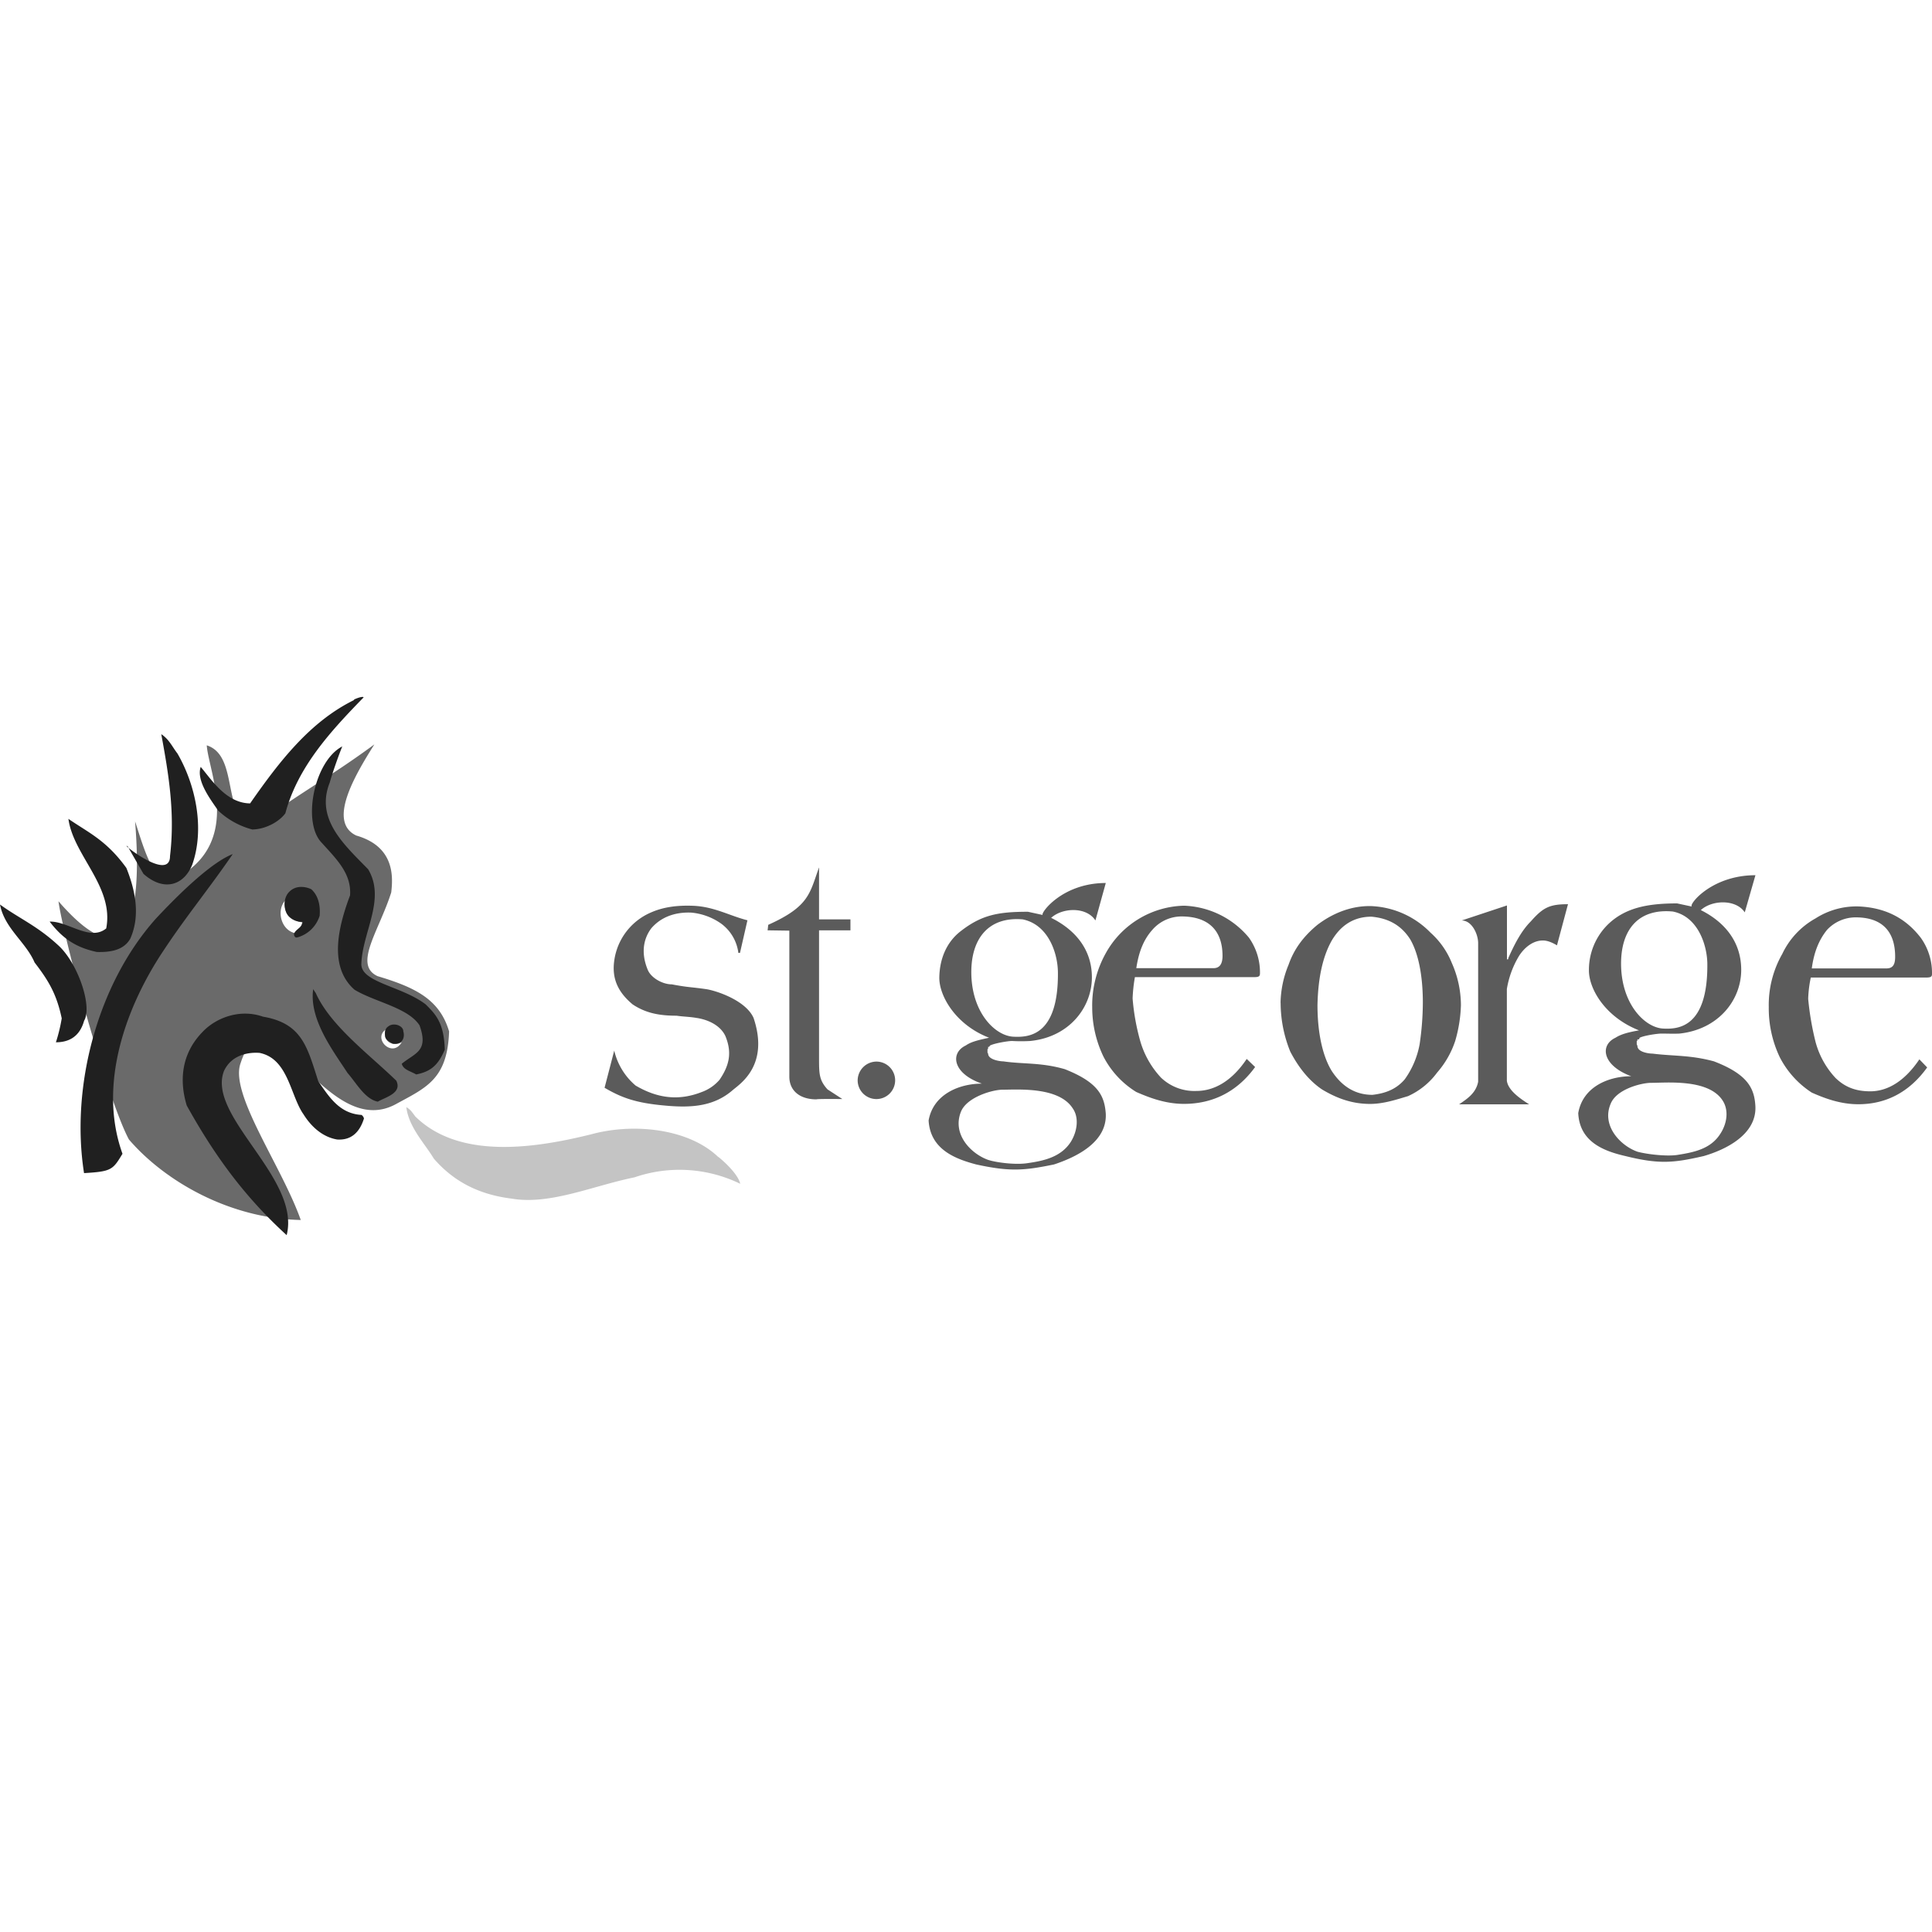 <svg xmlns="http://www.w3.org/2000/svg" viewBox="0 0 800 800"><defs><style>.cls-1{fill:none;}.cls-2{fill:#6a6a6a;}.cls-2,.cls-3,.cls-4,.cls-5{fill-rule:evenodd;}.cls-3{fill:#202020;}.cls-4{fill:#c4c4c4;}.cls-5{fill:#5b5b5b;}</style></defs><g id="Layer_2" data-name="Layer 2"><g id="Layer_1-2" data-name="Layer 1"><rect class="cls-1" width="800" height="800"/><path class="cls-2" d="M124.61,505.17C95,504.63,68.11,489,53.39,471.84c-9-16.61-27.44-85-29.17-98.64C61.7,416.42,57,353.79,55.94,340.13c3.08,9.37,7.1,24.37,14,25,31.45-14.19,16.47-45,15.67-56.5,13.52,4.3,5.88,29.45,19.41,33.74,18.46-13.66,31.46-20.48,50-34.13-8.29,13.11-19.4,32.13-7.49,37.74,15.8,4.55,15.26,16.86,14.47,23.55-5.1,16.06-15.8,30-5.64,34.68,15.67,4.68,25.71,9.64,29.6,22.88-.67,19.56-9.24,23.16-21.57,29.85-29.7,17-53.13-51.94-64.76-16.73-4.69,12.72,17,42.57,24.89,64.92Zm-6.56-132.25c-.67,5.89,2.13,8.18,7.1,9a9.18,9.18,0,0,1-2.55,4.55c-6.15-.95-8.31-9.37-4.55-13.53Zm48.31,58.63c-3.07,1.88-8,.26-6.82-5.09-5.09,3.76,2.94,11.78,6.82,5.09Z"/><path class="cls-3" d="M92.88,443.19c2.82-5.75,8.85-7.62,14.59-7.21,11.92,2.39,12.71,17.66,18.2,25.43,3,4.81,7.64,9.37,13.92,10.43,5.9.41,9.37-3.07,11.12-8.7a2.53,2.53,0,0,0-1-1.47c-9.22-.54-13.51-7.62-17.92-13.93-4.56-14.18-6.69-24-22.9-26.76-9.5-3.35-19.41.4-25,6.3-9,9.22-9.62,20.46-6.56,30.5,11.66,21,24.09,37.89,41.37,53.67,6-23.68-33.6-49.52-25.84-68.26ZM50.71,477.73c-10.42-28.91,1.75-61.44,17.14-84.33,9.24-14,19.15-26,28.52-39.74-9,3.48-22.62,16.86-31.86,26.77C40.29,407.59,29.17,450,34.8,485.76c11.38-.67,11.9-1.34,15.91-8Zm105.74-21.55c3.09-1.87,10.19-3.47,7.64-8.7-11-10.7-27.31-22.75-33.33-36.27l-1.08-1.61c-1.73,12.45,8.18,25.43,14.21,34.67,3.73,4.27,7.21,10.83,12.56,11.91Zm27.72-21.41c-.28-11.38-3.88-14.85-7.9-18.87-9.91-7.64-27.18-9.11-26.64-17,.54-13.11,10.17-26.64,2.81-38.95-9.89-10.16-21.94-20.74-15.91-35.88.92-3.34,3.34-10.42,5.2-15-11.77,6.15-16.73,31.72-8.42,40,5.89,6.57,12.3,12.59,11.64,21.68-5.08,13.52-8.83,29.73,1.87,39.09,8.44,5.08,22.09,7.37,26.9,14.73,3.89,10.84-1.87,11.38-7.36,15.91.67,2.42,3.09,2.83,6,4.43,6-1.21,9-3.76,11.78-10.17ZM167,427c0-1.88-2.81-3.35-5.22-2.55a4.54,4.54,0,0,0-1.47.95c-.8.67-1.06,2.27-.8,3.73,0,1.09,1.47,2.16,3.08,3,3.87.54,5.21-2.29,4.41-5.09ZM34.8,422.72c3.61-6-2.67-24.22-10.86-31.45-8.7-8-16.06-11-23.94-16.73,1.86,9.9,10.71,15.52,14.32,24,5.76,7.49,9.1,13,11.24,23.14a67.42,67.42,0,0,1-2.41,9.91c4.68,0,9.64-1.75,11.65-8.83Zm5.35-28.52c5.49.13,11-.66,13.78-5.48,4.42-9.91,1.88-20.62-1.6-29.32-8.31-11.5-15.67-14.59-24-20.33,2,15.11,19,28.1,15.65,45.37-6.69,5.49-15.91-3.08-23.42-2.82,5.35,7,10.85,10.71,19.55,12.58Zm82.84-6a13.45,13.45,0,0,0,9.37-9c.41-5-.93-8.7-3.48-11-2.54-1.19-6.28-1.59-8.83.82-2.93,2.53-2.8,7.76-.54,10.3a7.72,7.72,0,0,0,5.77,2.42c0,2.14-2.55,2.93-3.35,4.53-.54.54.13,2.29,1.06,1.88ZM79.64,357.94C84.84,343,81,325,73.47,312c-2.27-2.94-3.35-5.75-6.69-8,3,16.34,5.76,32.4,3.62,50.47,0,11.1-21.42-6.3-17.53-4l6.54,11.38c8.44,7.49,16.74,4.82,20.23-3.88Zm25-14.47c5.09-.13,10.71-2.93,13.52-6.69,5.09-19.13,18.6-33.85,32.4-48-.28-.81-5.09,1.19-3.89,1.06-18.35,9-31.06,25.56-43.11,42.83-10-.13-16.06-10-20.46-15.11-1.88,5.62,3.88,13.24,7.23,18.07a32.57,32.57,0,0,0,14.31,7.88Z"/><path class="cls-4" d="M212,496.34c15.8,2.68,33.61-5.36,50.73-8.83a57.41,57.41,0,0,1,43.78,2.67c-1.21-5.5-12-13.53-8.85-10.85-12.3-12.05-35.32-14.45-52.87-9.63-22.75,5.61-54.34,10.71-72.79-7.36-1.34-1.75-2-2.94-3.76-3.89,1.08,8.44,7.62,15,11.38,21.29,8.57,9.91,19.27,15,32.38,16.6Z"/><path class="cls-5" d="M750.22,401h30.91c2.68,0,3.61-1.6,3.61-4.82,0-11.1-6-16.32-16.33-16.32a16.2,16.2,0,0,0-11.91,5.22c-3.22,4-5.35,9-6.28,15.92Zm-57.56-23.56c-14.59-1.34-21.41,7.9-21.41,21.55,0,16.88,10,26.64,17.53,26.92,5.74.26,18.46,0,18.19-26.92-.12-7.88-4-19.54-14.31-21.55Zm-9,70.94c-3.88,0-14.31,2.55-16.73,8.7-3.88,9.11,4.15,17.4,11.12,19.82,3.88,1.06,12,2,16.45,1.34,6.84-1.08,13.79-2.42,17.81-8.7,3.08-4.69,3.47-10.17.93-13.93-5.88-8.95-23.14-7.23-29.58-7.23Zm-94.49-33.18c0-11.38-1.88-20.49-5.23-26.25-3.6-5.61-8.7-8.7-16.05-9.37-7.09,0-12.59,3.35-16.46,9.91-3.62,6.43-5.63,15.13-5.89,26.64,0,12,2.27,21.42,5.89,27.31,4.28,6.56,9.89,9.91,16.86,9.91,6-.67,10.17-2.68,13.39-6.43a36,36,0,0,0,6.15-14.47,120.56,120.56,0,0,0,1.34-17.25ZM470.47,400.9h32c2.55,0,3.75-1.73,3.75-5.08,0-10.86-6.15-16.34-17-16.34a16,16,0,0,0-12,5.48c-3.5,3.89-5.64,8.86-6.7,15.94Zm-47-20.21c-14.32-1.21-21.27,8.16-21.27,21.82,0,16.74,9.89,26.49,17.53,26.77,5.9.26,18.61,0,18.33-26.77-.13-8.18-4.14-19.68-14.59-21.82Zm-8.29,70.53c-4.28,0-14.85,3.09-17.27,9.11-3.74,9.37,4.14,17.4,11.24,19.95,3.76,1.2,11.79,2.13,16.48,1.33,6.69-.94,13.77-2.54,17.79-8.83,2.8-4.55,3.34-10.18.8-13.79-5.75-9.11-22.89-7.77-29-7.77Zm37.07-34.52a44.53,44.53,0,0,1,5.63-22,38.06,38.06,0,0,1,32.38-19.67,36.61,36.61,0,0,1,26.9,13.24A24.88,24.88,0,0,1,521.73,403c0,1.21-.39,1.61-2.4,1.61H469.94a64.74,64.74,0,0,0-.95,8.83,91.5,91.5,0,0,0,3.21,17.81,37.31,37.31,0,0,0,8.57,15,20,20,0,0,0,14.6,5.49c7.62,0,14.85-4.28,20.87-13.26l3.48,3.35c-7.49,10.32-17.66,15.26-29.45,15.26-7.49,0-14-2.4-19.8-4.94a37.36,37.36,0,0,1-13.53-14.59,47,47,0,0,1-4.68-20.88Zm78-1.47a43.06,43.06,0,0,1,3.34-15.8c2.14-6.15,5.9-11.51,11.92-16.47,5.61-4.28,13.39-8,22.35-7.76a36.34,36.34,0,0,1,24.5,11,33.72,33.72,0,0,1,8.82,12.59,43.47,43.47,0,0,1,3.76,17.4A58.55,58.55,0,0,1,602.58,431a38,38,0,0,1-7.5,13.13A30.61,30.61,0,0,1,583,453.9c-4.55,1.33-10,3.21-15.67,3.21-7.62,0-13.9-2.4-19.92-6-5.51-3.74-9.78-9.24-13.13-15.65a53.84,53.84,0,0,1-4-20.21ZM732.41,417A42.65,42.65,0,0,1,738,395a32.89,32.89,0,0,1,13.79-14.72,31.41,31.41,0,0,1,17.67-4.95c10.44.42,19.27,4.28,26,13.13A25,25,0,0,1,800,403.31c0,1.06-.41,1.47-2.42,1.47H749.81a49.31,49.31,0,0,0-1.08,8.83,118.88,118.88,0,0,0,3.08,17.94,35.09,35.09,0,0,0,8.29,14.86c3.89,3.75,8.31,5.48,14.34,5.48,7.23,0,14.31-4.28,20.33-13.24L798,442c-7.49,10.43-17.27,15.24-28.51,15.24-7.37,0-13.78-2.39-19.26-4.81A38.2,38.2,0,0,1,737,437.84,47.09,47.09,0,0,1,732.41,417Zm-274.52-51.4-4.3,15.54h0c-3.73-5.77-13.64-5.35-18.33-1.08,10,4.94,16.87,13.12,16.87,24.63,0,12.44-9.37,24.77-25.57,26.36a66.79,66.79,0,0,1-7.49,0c-1.74,0-7.36.95-9.11,1.88l-.39.54h-.41v.67a.25.25,0,0,1-.26.26v1.47l.26.41c0,2.54,4.95,3.21,6.29,3.21,8.44,1.21,15.54.39,25.43,3.22,13.92,5.48,16.47,11.1,17,18.46.54,11.79-12.18,17.94-21.42,21-12.32,2.53-18.2,3.07-32.25,0-8.57-2.28-19-6.17-19.69-18.21,1.88-10.71,12.46-15.25,22.09-15.25-12.18-4.16-13.26-12.71-6.7-15.8,2.29-1.6,5.36-2.27,9.65-3.21-13.92-5.36-20.74-17.41-20.61-25s2.93-14.46,8.7-19c8.7-6.82,15.52-8.16,28-8.16l6.15,1.34c-1.34-.26,7.62-13.25,26.1-13.25Zm269-3.2-4.42,15.39h0c-3.61-5.5-13.52-5.22-18.2-.94,10,5,16.73,13.25,16.73,24.76,0,12.45-9.37,24.63-25.56,26.37-2.55.13-5,0-7.49,0-1.62,0-7.24.8-9,1.74l-.26.66h-.67v.28c0,.39-.28.39-.28.39v1.34l.28.67c0,2.68,4.94,3.22,6.28,3.22,8.57,1.08,15.67.54,25.44,3.21,13.91,5.36,16.73,11.1,17.13,18.61.54,11.64-12.17,17.92-21.41,20.6-12.33,2.82-18.35,3.49-32.4,0-8.7-2-19-5.74-19.54-17.79,1.87-10.84,12.45-15.26,21.95-15.26-12-4.43-13.12-12.85-6.56-15.93,2.29-1.48,5.22-2.27,9.78-3.07-14.33-5.63-20.88-17.55-20.75-25a26.38,26.38,0,0,1,7.75-18.74c7.23-7.08,16.6-8.83,28.78-8.83l6.17,1.33c-1.87-.26,7.62-13,26.23-13Zm-77.63,12.05-4.55,17c-2.42-1.47-4.56-2.14-6.29-2-3.34.13-6.84,2.42-9.36,6.28a38.57,38.57,0,0,0-5.1,13.8v38c.54,4,5.48,7.37,9.24,9.76H604.17c3.09-2.14,7-4.53,7.9-9.37v-57.4c0-3.63-2.54-9.37-6.82-9.37L624,374.93v22.36l.54-.13v-.41c2.4-5.35,5.22-11.12,9.37-15.26,5.07-5.74,7.75-7.08,15.39-7.08ZM339.15,359.27v21.42h13v4.55h-13v52.6c0,6.84,0,9.36,3.5,13.25l6.15,4s-10.44-.12-10.71.13c-7.22,0-11.24-3.86-11.24-9.36v-60.5l-9-.13.26-2.28c17-7.63,17.14-13,21-23.69Zm-52,15.8c8.7.4,15,4.15,22.35,6l-3.09,13.51h-.67a17.8,17.8,0,0,0-6.95-12,25.36,25.36,0,0,0-12.58-4.69c-10.43-.41-15.12,4.95-16.46,6.42-1.74,2.28-5.35,8.18-1.48,17.4,1.48,3.34,6.17,5.89,9.9,5.89,7.1,1.34,7.37,1,14.34,2,4.27.67,16.32,4.68,19.53,11.91,6.42,19.15-5,26.9-8.44,29.71-7.75,6.84-17,7.64-28.36,6.56-11.92-1.06-17.81-3.21-24.9-7.36l4-15.39a27.11,27.11,0,0,0,8.83,14.46c9.09,5.36,17.94,6.42,27.44,2.68a17.42,17.42,0,0,0,7.36-5.09c4.28-6.29,5.08-11.51,2.4-18.08-2.14-4.55-7.36-6.82-11.9-7.49-3.08-.53-5.76-.53-8.31-.93-6.82,0-12.58-.94-18.2-4.68-5.76-4.83-8.7-10.32-7.62-18.07a25.44,25.44,0,0,1,15.11-19.95c5.1-2.28,10.84-3.08,17.68-2.81Zm75.76,64.51a7.76,7.76,0,1,1-7.77,7.77,7.84,7.84,0,0,1,7.77-7.77Z"/></g></g></svg>